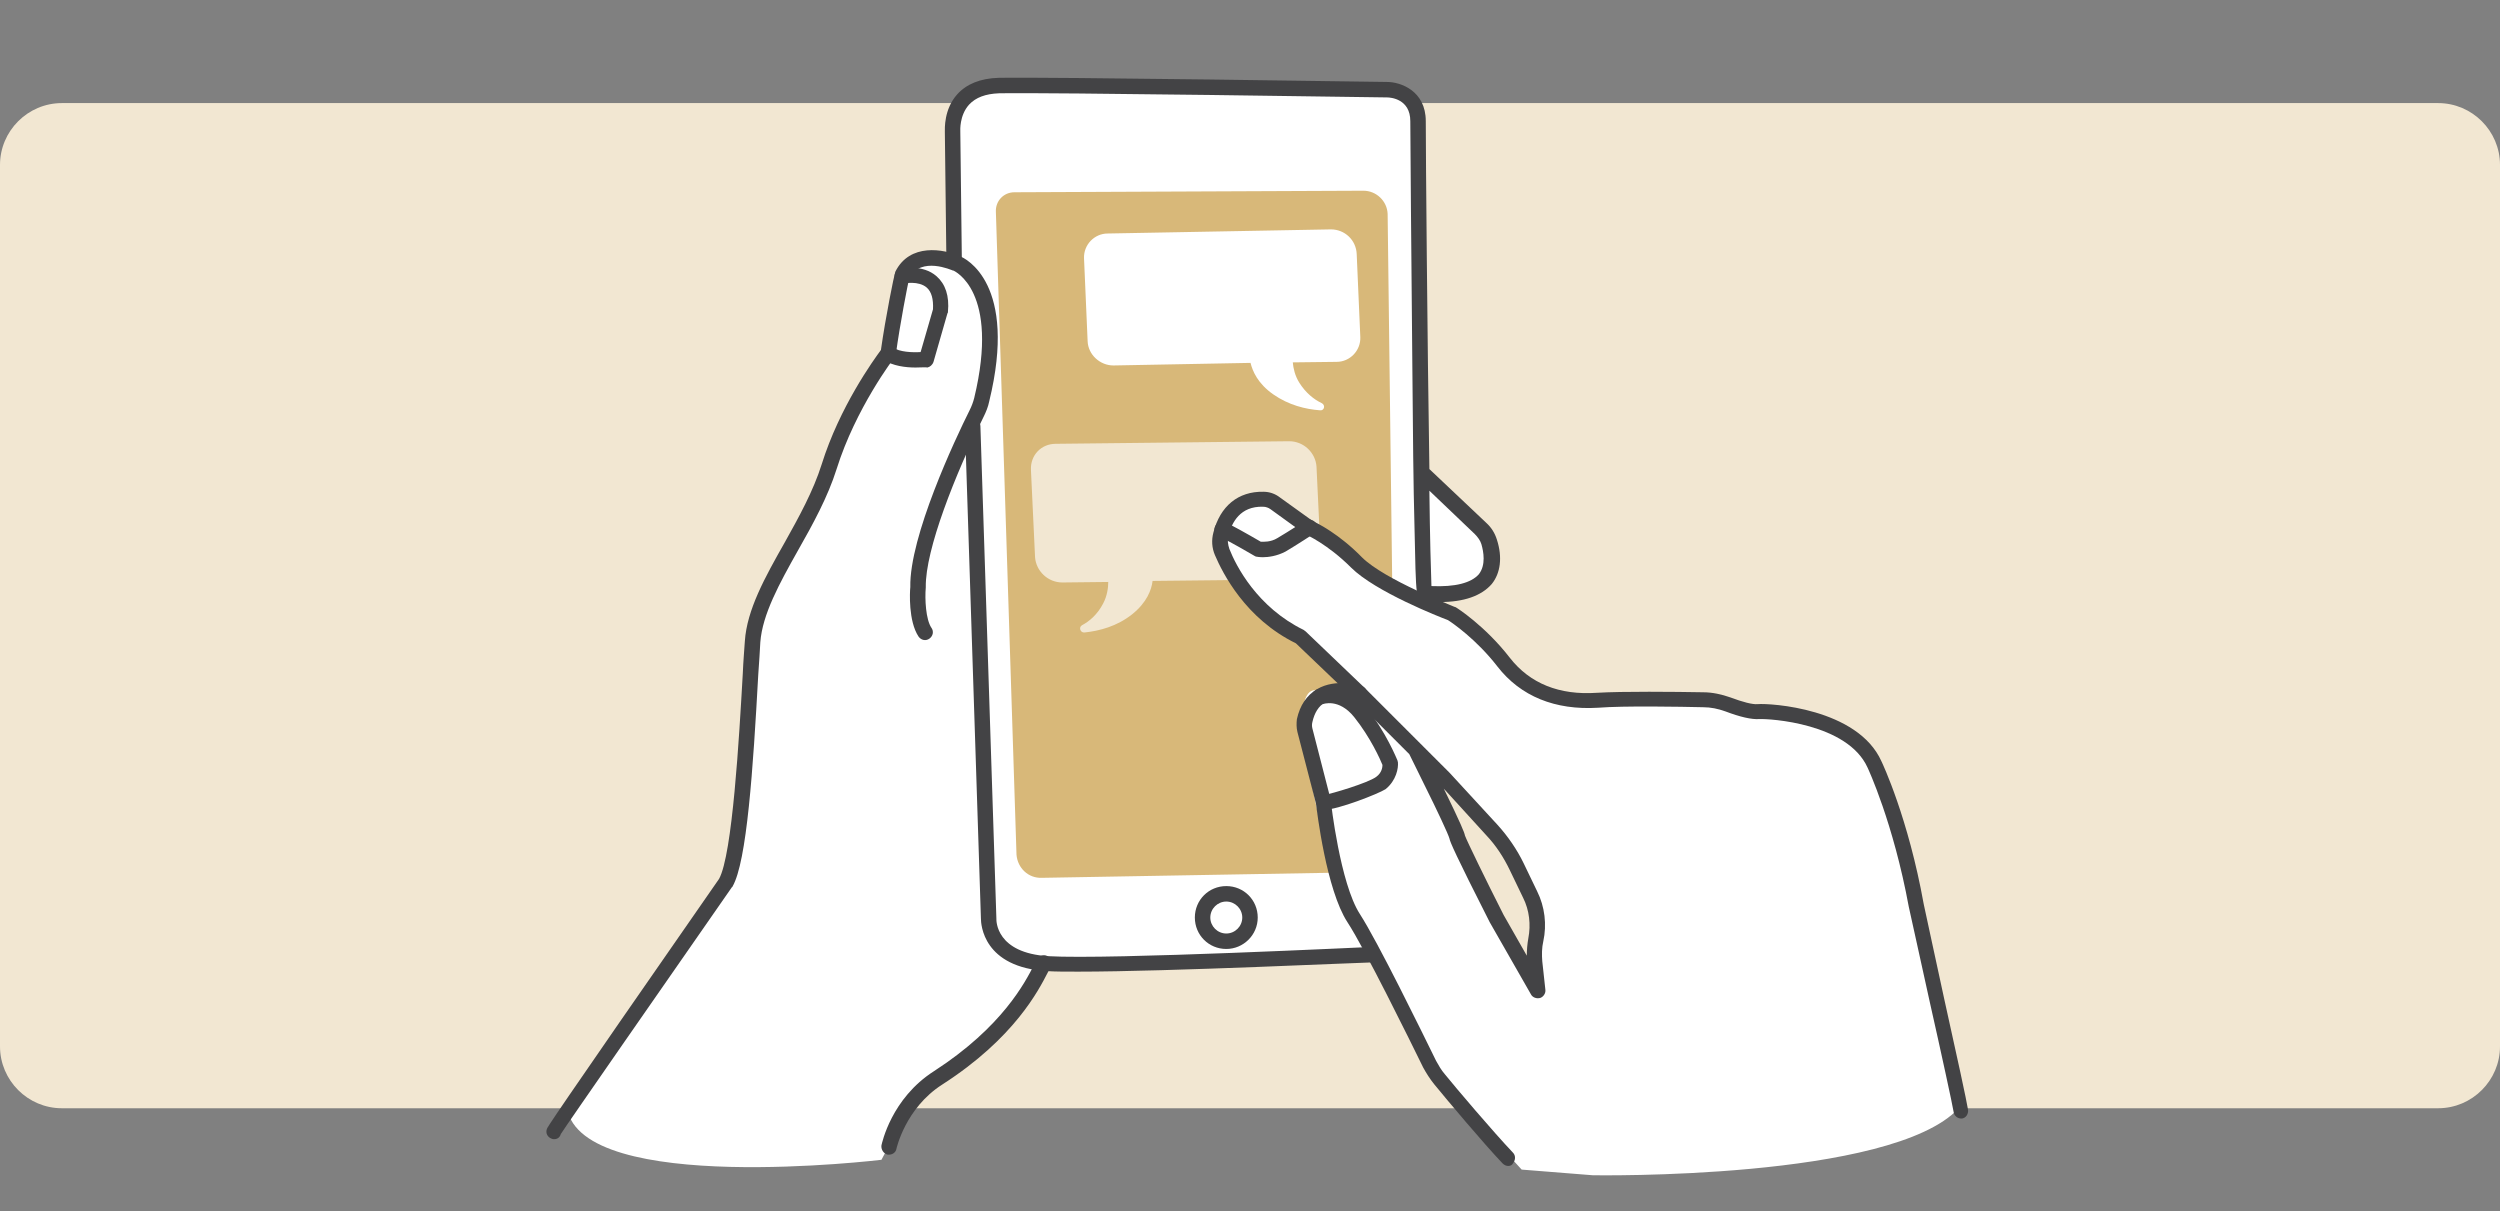 <?xml version="1.0" encoding="utf-8"?>
<!-- Generator: Adobe Illustrator 25.2.1, SVG Export Plug-In . SVG Version: 6.00 Build 0)  -->
<svg version="1.1" xmlns="http://www.w3.org/2000/svg" xmlns:xlink="http://www.w3.org/1999/xlink" x="0px" y="0px"
	 viewBox="0 0 485 235" style="enable-background:new 0 0 485 235;" xml:space="preserve">
<rect x="0" y="0" width="485" height="235" fill="#808080" stroke="none"/>
<style type="text/css">
	.st0{fill:#F2E7D2;}
	.st1{fill:#FFFFFF;}
	.st2{fill:#D8B879;}
	.st3{fill:#434345;}
</style>
<g id="bakgrund">
	<path class="st0" d="M473,215H12c-6.6,0-12-5.4-12-12V32c0-6.6,5.4-12,12-12h461c6.6,0,12,5.4,12,12v171
		C485,209.6,479.6,215,473,215z"/>
</g>
<g id="illustration">
	<g>
		<path class="st1" d="M174.8,53.9l-2.7,14.6l7.2,1.3l3.6-11.2C182.9,58.7,179.9,51.2,174.8,53.9z"/>
	</g>
	<g>
		<path class="st1" d="M253.4,102.5l-6.6,4.3h-3.1l-6.1-4c0,0,2.9-8.1,8.8-6L253.4,102.5z"/>
	</g>
	<g>
		<path class="st1" d="M269.9,147.7c0,0-7.2-16.2-14.2-12.4c0,0-2.9,4.7-2.7,5.6c0.2,0.9,3.8,15.1,3.8,15.1l7.4-2.2
			C264.3,153.8,271.7,152.5,269.9,147.7z"/>
	</g>
	<g>
		<path class="st1" d="M275,29.7l0.5-7.5c0,0-1.8-4.1-5.4-5.2s-78.6-1-78.6-1s-7.8,1.8-7.2,8.8c0.5,7,0.8,25.6,0.8,25.6
			s-8.5-1.6-9.8,1.8c-1.3,3.4-2.8,16.4-2.8,16.4l-4.4,5.6l-5.2,9.6L159,93.8l-4.7,10.3c0,0-8,14.5-8.3,16.3c-0.3,1.8-1,20.2-1,20.2
			l-3.1,27.1c0,0-1.3,6.5-5.7,11.4C131.8,184,120,202,120,202s-10.2,11.6-10,13c3,17,61,10,61,10l4.8-9l5.4-6.2
			c0,0,15.8-7.5,20.7-22.7l11.9-0.3l37-1l15.2-0.5l12.7,23.5l16.5,18.1L309,228c0,0,58,1,71-13c1.1-1.2-11.4-53.8-11.4-53.8
			l-4.4-12.9c0,0-2.8-6.7-8.5-7.8c-5.7-1-15.8-2.8-15.8-2.8s-6.7-2.6-7.5-2.3c-0.8,0.3-25.3,1-25.3,1l-10.9-3.3l-7.1-7.1l-5.3-5.9
			l-6.7-4.1c0,0,0.3-0.3,3.6-0.5c3.4-0.3,10.1-1,8-11.6L275.5,93L275,29.7z"/>
	</g>
	<g>
		<path class="st2" d="M270.1,113.9l-10.1-7.5l-12.4-9c0,0-6.5-0.9-8.5,1.8s-3.8,6.1-2,8.5c1.8,2.5,6.1,9.7,6.1,9.7s7.2,5.2,9.2,6.1
			s9.7,9,9.7,9l-2.9,1.3c0,0-7,1.6-6.1,7c0.6,3.4,4,16,4.3,17.5s1.8,11,1.8,11l-57.1,1c-2.6,0.1-4.7-1.9-4.9-4.5l-4-124.7
			c-0.1-2.1,1.5-3.8,3.6-3.8l67.7-0.3c2.5,0,4.6,2,4.7,4.5L270.1,113.9"/>
	</g>
	<g>
		<path class="st3" d="M107.5,221c-0.2,0-0.3,0-0.5-0.1c-0.8-0.3-1.2-1.1-0.9-1.9c0.1-0.3,0.3-0.9,33.4-48.5
			c2.6-4.7,3.9-27.5,4.6-39.8c0.1-2.5,0.3-4.7,0.4-6.3c0.4-6.1,3.9-12.4,7.7-19.1c2.8-5,5.6-10.1,7.2-15.2
			c3.5-11.2,10.1-20.3,11.5-22.2c0.9-6.4,2.6-14.7,2.7-14.8c0-0.1,0.1-0.2,0.1-0.4c2.8-5.6,9.4-4.4,12.5-3
			c1.1,0.4,11.3,5.3,5.7,28.2c-0.2,1-0.6,2-1.1,3c-5.5,11.2-11.3,25.7-11.2,33c0,0,0,0.1,0,0.1c-0.2,2.2,0,6.2,1.1,7.8
			c0.5,0.7,0.3,1.6-0.4,2.1c-0.7,0.5-1.6,0.3-2.1-0.4c-2-3-1.7-8.7-1.6-9.6c-0.2-9.8,8.7-28.7,11.5-34.3c0.4-0.8,0.7-1.6,0.9-2.4
			c5-20.8-3.9-24.6-4-24.7c0,0-0.1,0-0.1,0c-0.3-0.1-6.2-2.8-8.5,1.4c-0.3,1.3-1.8,8.9-2.6,14.8c0,0.3-0.1,0.5-0.3,0.7
			c-0.1,0.1-7.5,9.8-11.2,21.6c-1.7,5.4-4.6,10.7-7.5,15.8c-3.6,6.4-6.9,12.4-7.3,17.8c-0.1,1.6-0.2,3.8-0.4,6.3
			c-1,18.2-2.2,36.3-5,41.1c0,0,0,0.1-0.1,0.1c-12.8,18.4-32.2,46.3-33.2,47.9C108.6,220.7,108.1,221,107.5,221z"/>
	</g>
	<g>
		<path class="st3" d="M177.6,71.3c-1.9,0-4.4-0.3-6.2-1.5c-0.7-0.5-0.8-1.4-0.3-2.1c0.5-0.7,1.4-0.8,2.1-0.3c1.3,0.9,3.8,1,5.4,0.9
			l2.4-8.3c0.1-2-0.3-3.4-1.2-4.2c-1.6-1.4-4.4-0.8-4.4-0.8c-0.8,0.2-1.6-0.3-1.8-1.1c-0.2-0.8,0.3-1.6,1.1-1.8c0.2,0,4.3-0.9,7,1.5
			c1.7,1.5,2.5,3.8,2.2,6.9c0,0.1,0,0.2-0.1,0.3l-2.7,9.4c-0.2,0.6-0.7,1-1.2,1.1C179.7,71.2,178.8,71.3,177.6,71.3z"/>
	</g>
	<g>
		<path class="st3" d="M209.2,188.5c-2.5,0-4.5,0-6-0.1c-12.5-0.7-12.9-9.1-12.9-10.2l-3.1-95.5c0-0.8,0.6-1.5,1.5-1.5
			c0.8,0,1.5,0.6,1.5,1.5l3.1,95.5c0,0,0,0.1,0,0.1c0,0.3-0.1,6.6,10.1,7.2c11.7,0.7,62.3-1.8,62.8-1.8c0.8,0,1.5,0.6,1.6,1.4
			s-0.6,1.5-1.4,1.6C264.6,186.7,226.6,188.5,209.2,188.5z"/>
	</g>
	<g>
		<path class="st3" d="M279.3,116.8c-0.9,0-1.9,0-3-0.1c-1.6-0.1-1.6-0.1-1.9-15c-0.2-7.3-0.3-17.4-0.4-30.1
			c-0.2-21.5-0.4-44.8-0.4-48.1c0-4.3-3.8-4.6-4.5-4.6c-0.7,0-65.8-1-75.3-0.8c-2.6,0.1-4.5,0.8-5.8,2.2c-1.9,2.1-1.7,5.1-1.7,5.1
			c0,0,0,0.1,0,0.1l0.3,25.1c0,0.8-0.7,1.5-1.5,1.5c-0.8,0-1.5-0.7-1.5-1.5l-0.3-25c0-0.6-0.2-4.4,2.4-7.3c1.8-2,4.5-3.1,8-3.2
			c9.6-0.2,74.8,0.8,75.4,0.8c2.6,0,7.5,1.7,7.5,7.6c0,5.9,0.3,42.5,0.7,67.5l11,10.4c1,0.9,1.7,2,2.1,3.3c1.1,3.4,0.7,6.5-1,8.6
			C287.4,115.6,284,116.8,279.3,116.8z M277.7,113.7c4.6,0.2,7.7-0.6,9.2-2.3c1.4-1.8,0.9-4.4,0.5-5.8c-0.2-0.7-0.7-1.4-1.3-2
			l-8.8-8.4C277.4,104.2,277.6,111.1,277.7,113.7z"/>
	</g>
	<g>
		<path class="st3" d="M237.9,184.1c-3.4,0-6.1-2.7-6.1-6.1s2.7-6.1,6.1-6.1s6.1,2.7,6.1,6.1S241.2,184.1,237.9,184.1z M237.9,174.9
			c-1.7,0-3.1,1.4-3.1,3.1s1.4,3.1,3.1,3.1s3.1-1.4,3.1-3.1S239.6,174.9,237.9,174.9z"/>
	</g>
	<g>
		<path class="st3" d="M172.5,224c-0.1,0-0.2,0-0.3,0c-0.8-0.2-1.3-1-1.2-1.8c0.1-0.4,1.9-9.1,10.2-14.4
			c13.3-8.6,17.7-17.3,19.4-20.6c0.3-0.6,0.5-0.9,0.7-1.2c0.5-0.7,1.4-0.9,2.1-0.4s0.9,1.4,0.4,2.1c-0.1,0.1-0.3,0.5-0.5,0.9
			c-1.8,3.5-6.5,12.8-20.5,21.8c-7.2,4.6-8.9,12.5-8.9,12.5C173.8,223.5,173.2,224,172.5,224z"/>
	</g>
	<g>
		<path class="st0" d="M278.9,149.5l6.3,18.3l13.2,24.4c0,0-2.8-3.8-0.6-8.5c2.2-4.7-0.8-7.5-2.8-14.1
			C293,163,278.9,149.5,278.9,149.5z"/>
	</g>
	<g>
		<path class="st1" d="M258.2,44.5l-43.3,0.8c-2.6,0-4.7,2.2-4.6,4.8l0.7,16.1c0.1,2.6,2.4,4.7,5,4.7l26.6-0.5
			c0.4,1.6,1.4,4,4.4,6.1c3,2.1,6.3,2.9,9.1,3.1c0.8,0.1,1.1-1,0.3-1.4c-1.5-0.7-3.1-2-4.3-3.9c-0.9-1.4-1.2-2.9-1.3-4l8.5-0.1
			c2.6,0,4.7-2.2,4.6-4.8l-0.7-16.1C263.1,46.6,260.9,44.5,258.2,44.5z"/>
	</g>
	<g>
		<path class="st0" d="M204.8,86.1l45.3-0.5c2.8,0,5.1,2.2,5.3,4.9l0.8,16.9c0.1,2.7-2,5-4.8,5l-27.8,0.3c-0.2,1.7-1.1,4.2-4,6.5
			c-2.9,2.3-6.3,3.2-9.2,3.5c-0.8,0.1-1.2-1-0.5-1.4c1.5-0.8,3-2.1,4.1-4.2c0.8-1.5,1-3.1,1-4.2l-8.9,0.1c-2.8,0-5.1-2.2-5.3-4.9
			L200,91.1C199.9,88.3,202,86.1,204.8,86.1z"/>
	</g>
	<g>
		<path class="st1" d="M258.1,169.3l-5.1-24.1c0,0-1.6-10.8,1.9-11.3c3.5-0.5,12.5,3.5,12.5,3.5l8,9.6l22.1,44c0,0,0.1-12.6,0-15.1
			c-0.1-2.5-13.1-21.5-13.1-21.5l-21.7-20L250.3,122c0,0-15.7-10.6-13.8-17.5c2-7,6.6-8.7,14.8-3.3c8.2,5.4,18.7,13.9,19.4,14.1
			c0.7,0.2,12,4.9,12,4.9l21.7,49.3l-1,29l-16,2L258.1,169.3z"/>
	</g>
	<g>
		<path class="st3" d="M292.6,226.2c-0.4,0-0.8-0.2-1.1-0.5c-3.8-4-10.6-12.1-13.3-15.4c-0.8-1-1.5-2.1-2.1-3.2
			c-2.6-5.3-11.3-23-14.7-28.2c-4.1-6.3-5.9-21.5-6.1-23l-3.6-13.9c-0.2-0.8-0.2-1.7-0.1-2.5c0.6-2.7,1.9-4.6,3.9-5.8
			c3.7-2.2,8.5-0.7,8.7-0.6c0.8,0.3,1.2,1.1,1,1.9c-0.3,0.8-1.1,1.2-1.9,1c-0.1,0-3.7-1.2-6.3,0.3c-1.2,0.7-2,2-2.4,3.8
			c-0.1,0.4-0.1,0.8,0,1.2l3.6,14c0,0.1,0,0.1,0,0.2c0,0.2,1.8,15.9,5.6,21.8c3.5,5.4,12.2,23.2,14.8,28.5c0.5,0.9,1,1.8,1.7,2.6
			c2.1,2.6,9.4,11.2,13.2,15.2c0.6,0.6,0.5,1.5,0,2.1C293.4,226,293,226.2,292.6,226.2z"/>
	</g>
	<g>
		<path class="st3" d="M256.9,157.1c-0.3,0-0.5,0-0.7-0.1c-0.7-0.4-1-1.3-0.7-2c0.3-0.6,0.9-0.9,1.5-0.8c1.3-0.2,8.4-2.3,10-3.5
			c1.1-0.8,1.2-1.9,1.2-2.3c-0.4-1-2.3-5.3-5.5-9.3c-3-3.7-6-2.5-6.1-2.5c-0.8,0.3-1.6,0-2-0.8s0-1.6,0.8-2c0.2-0.1,5.2-2.2,9.6,3.4
			c3.9,4.8,6,10.1,6.1,10.3c0,0.1,0.1,0.3,0.1,0.4c0.1,1.1-0.3,3.5-2.4,5.2C267.4,154,259.5,157.1,256.9,157.1z M257.5,154.3
			C257.5,154.3,257.5,154.3,257.5,154.3C257.5,154.3,257.5,154.3,257.5,154.3z M257.5,154.3C257.5,154.3,257.5,154.3,257.5,154.3
			C257.5,154.3,257.5,154.3,257.5,154.3z"/>
	</g>
	<g>
		<path class="st3" d="M245,108.1c-0.7,0-1.2-0.1-1.2-0.1c-0.2,0-0.3-0.1-0.5-0.2c-2.9-1.7-6.2-3.5-6.7-3.7
			c-0.8-0.3-1.2-1.2-0.9-1.9c0.3-0.8,1.1-1.2,1.9-0.9c0.7,0.2,4.6,2.4,7,3.8c0.5,0,1.9,0.1,3.2-0.7c2.2-1.3,5.3-3.3,5.4-3.4
			c0.7-0.4,1.6-0.2,2.1,0.5c0.4,0.7,0.2,1.6-0.5,2.1c0,0-3.2,2.1-5.4,3.4C247.7,107.9,246,108.1,245,108.1z"/>
	</g>
	<g>
		<path class="st3" d="M380.5,217c-0.7,0-1.4-0.5-1.5-1.3c-0.2-1.3-2.5-11.9-4.6-21.2c-1.9-8.8-3.8-17.1-4.1-18.6
			c-3-16.3-7.9-26.8-8-27c-3.9-8.6-19-9.5-21-9.4c-1.5,0.1-3.7-0.4-6.6-1.5c-1.4-0.5-2.8-0.8-4.3-0.8c-4.4-0.1-15.3-0.3-20.4,0.1
			c-8.3,0.5-15-2.2-19.5-8c-4.1-5.3-8.8-8.5-9.6-9c-1.6-0.6-14.1-5.5-18.8-10.2c-4.5-4.5-8.7-6.4-8.8-6.4c-0.1,0-0.2-0.1-0.3-0.2
			l-6.5-4.7c-0.4-0.3-0.9-0.5-1.5-0.5c-4.4-0.1-6,3-6.7,5.6c-0.2,0.9-0.1,1.7,0.2,2.6c1.3,3.3,5.4,11.3,14.4,15.7
			c0.1,0.1,0.3,0.2,0.4,0.3l11.5,11l16.4,16.4l9.3,10.1c2,2.2,3.8,4.8,5.1,7.5l2.6,5.4c1.5,3,1.9,6.5,1.2,9.7
			c-0.3,1.3-0.3,2.6-0.2,3.9l0.6,5.5c0.1,0.7-0.4,1.4-1,1.6c-0.7,0.2-1.5-0.1-1.8-0.7l-8-14c-6.7-13.2-7.7-15.6-7.8-16.2
			c-0.2-0.8-2.5-5.7-4.6-9.9l-3.1-6.3c0-0.1-0.1-0.1-0.1-0.2l-10.7-10.7l-11.3-10.8c-9.8-4.8-14.2-13.6-15.7-17.1
			c-0.6-1.4-0.7-2.9-0.3-4.4c1.3-5.1,4.8-8,9.7-7.9c1.2,0,2.3,0.4,3.2,1.1l6.4,4.6c0.9,0.4,5.1,2.5,9.5,7c4.4,4.4,17.8,9.5,17.9,9.6
			c0.1,0,0.2,0.1,0.3,0.1c0.2,0.1,5.7,3.6,10.5,9.8c3.9,5,9.6,7.3,16.9,6.8c5-0.3,15.1-0.2,20.6-0.1c1.8,0,3.6,0.4,5.3,1
			c2.4,0.9,4.3,1.4,5.3,1.3c2.4-0.2,19.4,0.8,24,11.1c0.2,0.4,5.2,11,8.2,27.7c0.3,1.5,2.2,10.1,4,18.5c2.3,10.3,4.4,20,4.6,21.4
			c0.1,0.8-0.4,1.6-1.2,1.7C380.7,217,380.6,217,380.5,217z M284.2,162.1c0.4,1.1,4.1,8.7,7.5,15.4l4.5,7.9c0-1.1,0.1-2.3,0.3-3.4
			c0.5-2.6,0.2-5.4-1-7.8l-2.6-5.4c-1.2-2.5-2.7-4.8-4.6-6.8l-8.2-9C283.4,159.8,284.1,161.5,284.2,162.1z M281.3,162.6L281.3,162.6
			L281.3,162.6z M281.3,162.6L281.3,162.6L281.3,162.6z"/>
	</g>
</g>
</svg>
